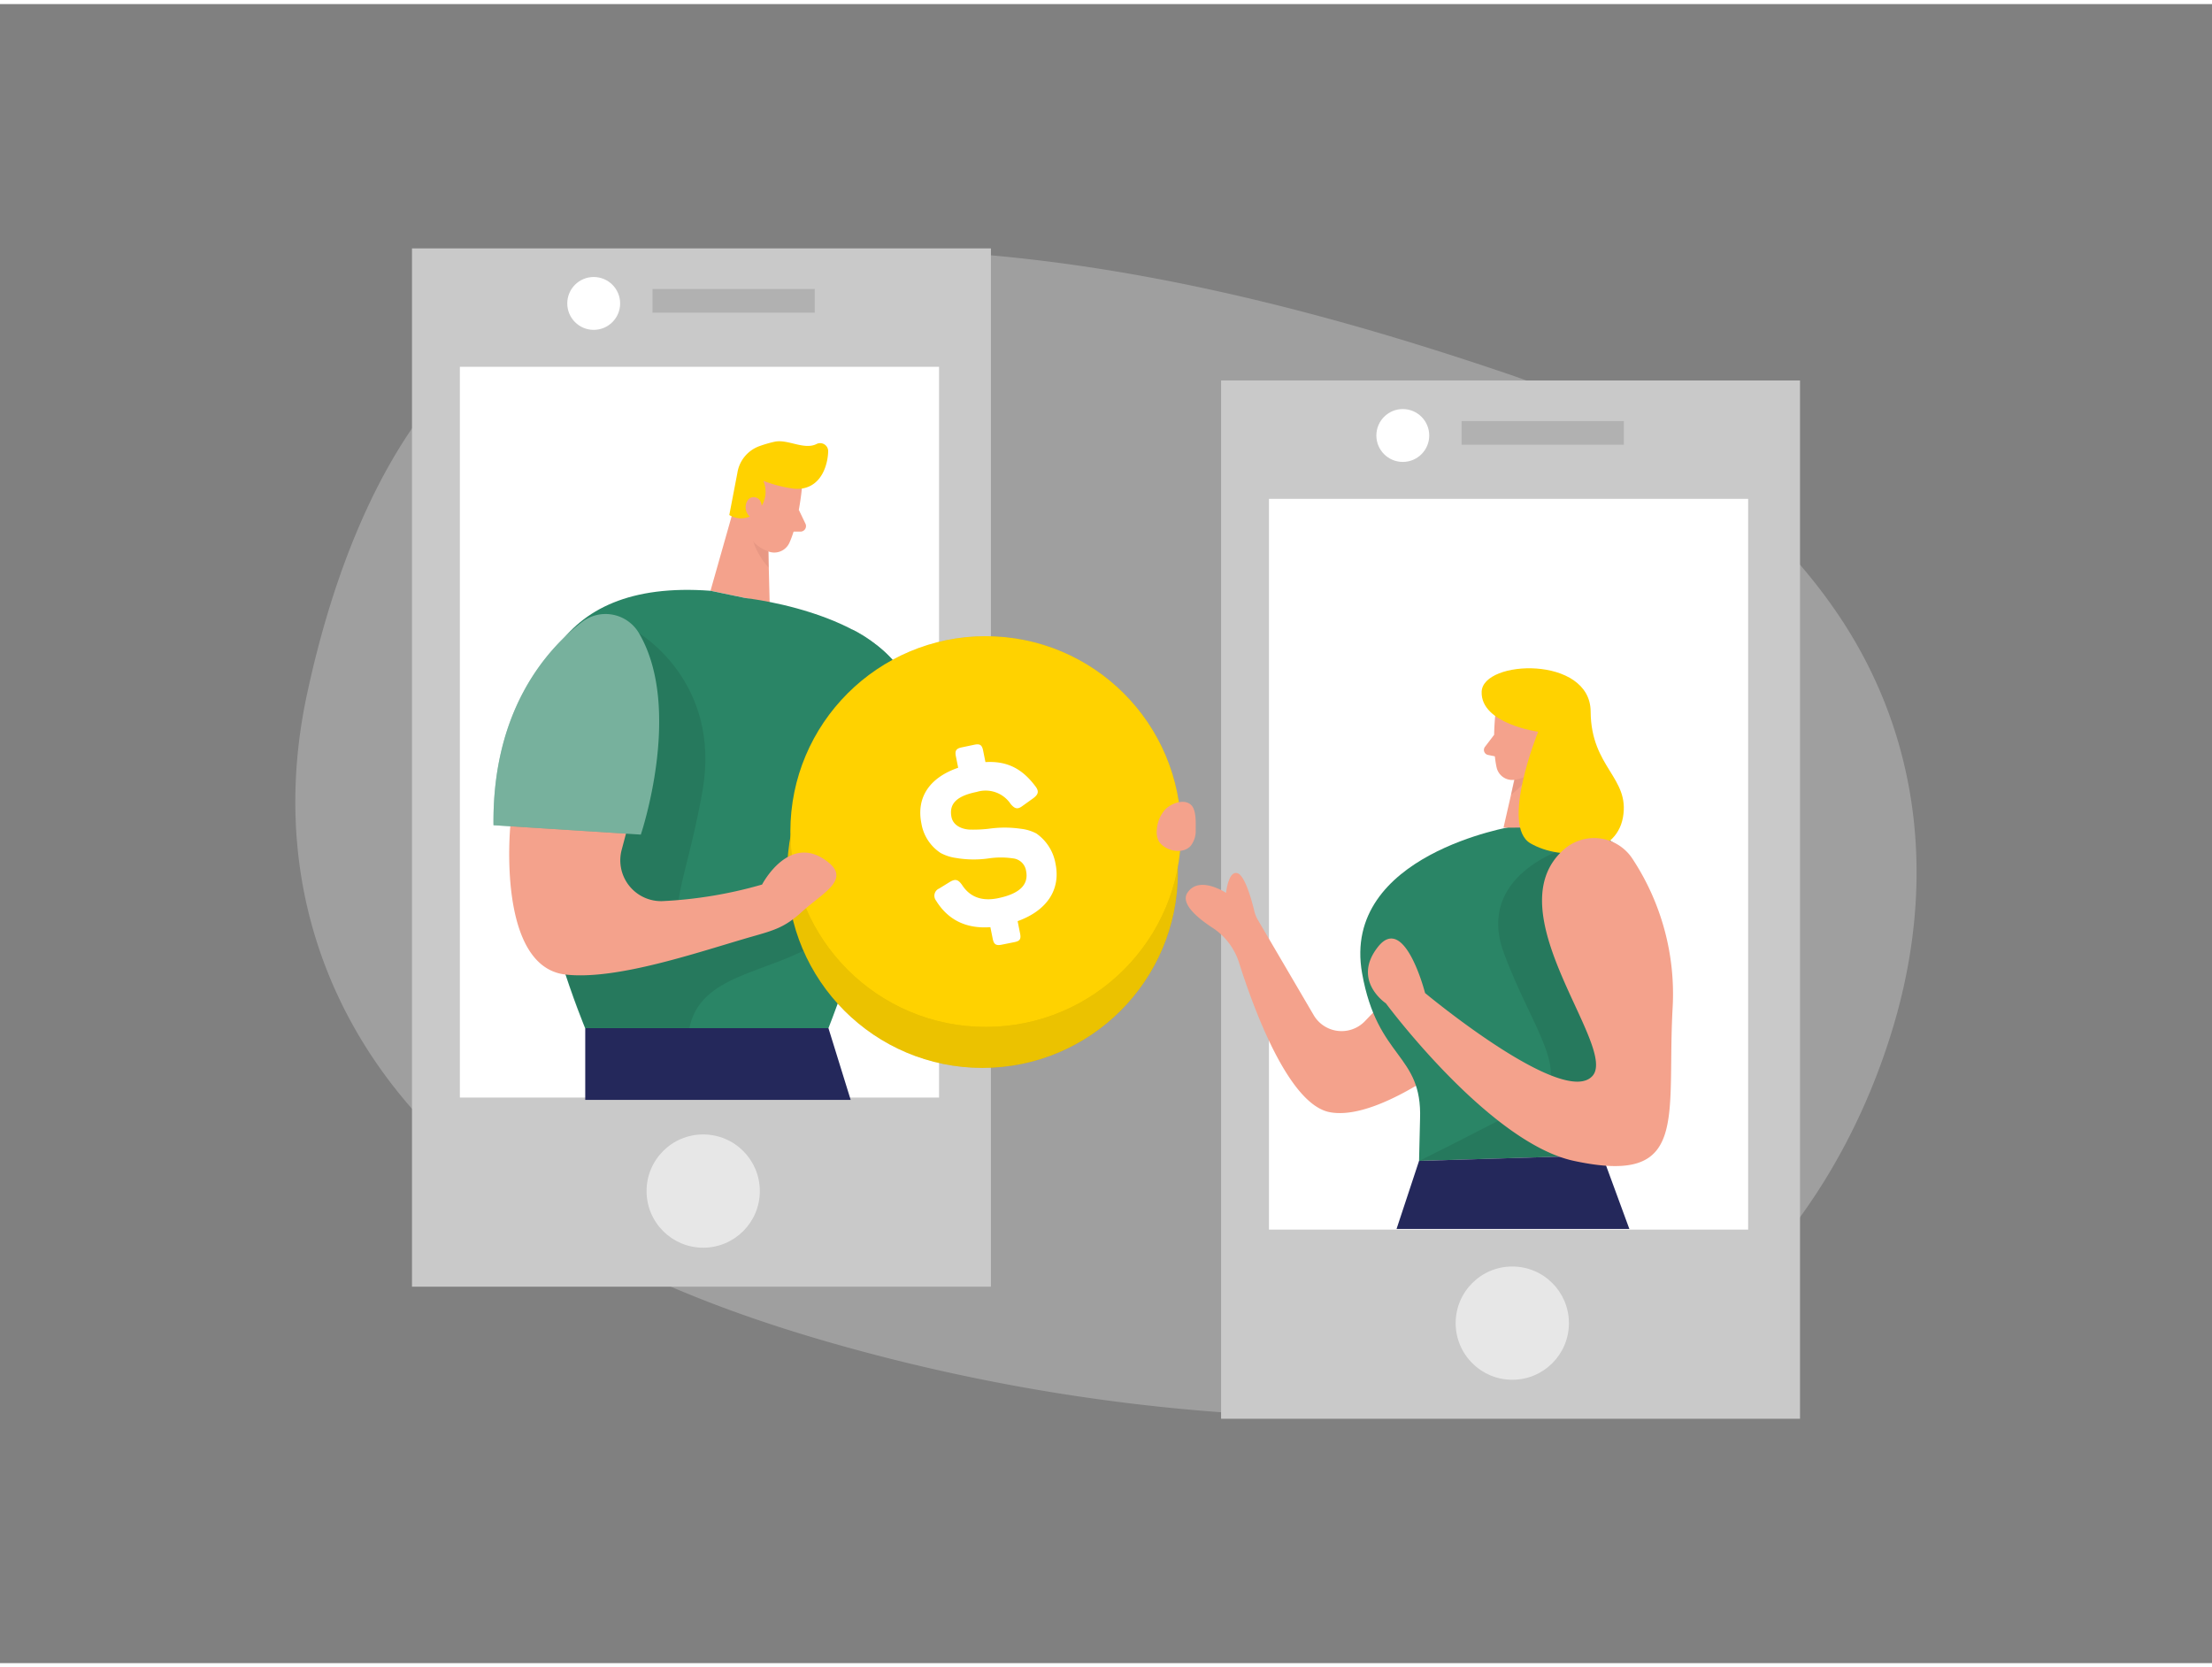 <svg id="Layer_1" data-name="Layer 1" xmlns="http://www.w3.org/2000/svg" viewBox="0 0 400 300" width="406" height="306" class="illustration styles_illustrationTablet__1DWOa"><rect x="0" y="0" width="400" height="300" fill="#808080" stroke="none"/><title>_</title><path d="M241.3,57.17c-35.56-9.8-73.33-15.65-109.21-11.3-16.46,2-33.66,6.59-46.33,17.88C69,78.67,60.1,103.41,55.51,124.82c-6.57,30.62,2.33,59.77,25.24,81.43,19.09,18,44.1,28.52,69.34,35.77A350.07,350.07,0,0,0,237,255.46c27.56.76,53.2-1.4,74.64-20.66,14.48-13,24.72-30.37,30.45-49,7.86-25.51,5.72-51.86-9-74.37-14-21.33-36.33-36.3-60.2-44.48C262.63,63.46,252.07,60.13,241.3,57.17Z" fill="#e6e6e6" opacity="0.3"></path><rect x="220.81" y="68.06" width="104.69" height="187.75" fill="#c9c9c9"></rect><rect x="229.47" y="89.47" width="86.65" height="132.14" fill="#fff"></rect><circle cx="273.47" cy="238.52" r="10.24" fill="#fff" opacity="0.56"></circle><rect x="264.3" y="75.4" width="29.35" height="4.28" opacity="0.12"></rect><circle cx="253.67" cy="78.01" r="4.78" fill="#fff"></circle><path d="M254.65,175.75l-7.83,8.17a5.85,5.85,0,0,1-9.26-1.09l-10.11-17.25a5.65,5.65,0,0,1-.62-1.53c-.44-1.85-1.66-6.36-3-6.87-1.7-.63-2.12,3.54-2.12,3.54s-4.89-3.26-7,0c-1.26,1.95,1.83,4.53,4.55,6.31a11.77,11.77,0,0,1,4.79,6.28c2.59,8.21,8.93,25.63,16.39,27.06,9.78,1.89,27-12.84,27-12.84Z" fill="#f4a28c"></path><path d="M273.64,148.69s-31.15,5.05-27.33,26.57c2.77,15.59,10.9,14.48,10.48,26.36l-.18,7.56,33.14-1s-2.11-14.9,2-25.51S307.29,145.86,273.64,148.69Z" fill="#2a8566"></path><polygon points="280.85 130.09 282.29 148.88 271.88 148.93 275.01 135.24 280.85 130.09" fill="#f4a28c"></polygon><path d="M283,152.7s-16.19,4.85-11.09,18.79,13.24,22.78,5.05,27.23-20.32,10.46-20.32,10.46h28l6.66-7.27,5.76-21Z" opacity="0.09"></path><path d="M274.2,138.21a6.88,6.88,0,0,0,3.52-1.73s-.43,3.42-4.48,6.51Z" fill="#ce8172" opacity="0.31"></path><path d="M270.4,128.51s-.63,5.72.24,9.55a2.9,2.9,0,0,0,3.47,2.17,6.37,6.37,0,0,0,5.1-4.68l1.84-5a5.15,5.15,0,0,0-2.14-5.57C275.73,122.59,270.61,125,270.4,128.51Z" fill="#f4a28c"></path><polygon points="256.61 209.18 252.54 221.49 294.64 221.49 289.75 208.18 256.61 209.18" fill="#24285b"></polygon><path d="M276.39,133.58s.1-2.21,1.76-2,1.54,3.41-.73,3.65Z" fill="#f4a28c"></path><path d="M270.19,132.13l-1.66,2.18a.92.92,0,0,0,.54,1.46l2.19.46Z" fill="#f4a28c"></path><path d="M278.15,131.58s-6.92,17-1.38,20.19,15.41,2.54,16.71-4.69-5.78-9-5.84-19.15-19.5-9.4-19.71-3.59S278.15,131.58,278.15,131.58Z" fill="#ffd200"></path><path d="M283,152.7a8.28,8.28,0,0,1,12.24,1.91,44.41,44.41,0,0,1,7.23,26.79c-1.14,20.11,3.19,32.3-17.86,27.78-15.35-3.3-34-28.49-34-28.49s-6.24-4.13-1.42-10.22,8.51,8.36,8.51,8.36,25.23,21,30.33,14.92C292.46,188.38,269.88,163.78,283,152.7Z" fill="#f4a28c"></path><rect x="74.5" y="44.18" width="104.69" height="187.75" fill="#c9c9c9"></rect><rect x="83.16" y="65.59" width="86.65" height="132.14" fill="#fff"></rect><circle cx="127.16" cy="214.64" r="10.24" fill="#fff" opacity="0.56"></circle><rect x="117.99" y="51.52" width="29.35" height="4.28" opacity="0.12"></rect><circle cx="107.36" cy="54.13" r="4.78" fill="#fff"></circle><path d="M149.81,148.19s-.64,22.84,10,27.36c13.22,5.64,27.91-7,34.24-13.46a11.77,11.77,0,0,1,6.84-3.47,9.64,9.64,0,0,0,6-3c3.61-4-4.25-7.66-7.44-4.68a2,2,0,0,0-1.06-2.9c-1-.56-1.88.86-2.47,2.45a8.33,8.33,0,0,1-5,5l-14.44,5.12a5.85,5.85,0,0,1-7.9-6.44l1.23-7.23Z" fill="#f4a28c"></path><path d="M154.14,113.11s19.46,8.3,16.48,38.7l-19-1.63Z" fill="#2a8566"></path><path d="M154.14,113.11s19.46,8.3,16.48,38.7l-19-1.63Z" fill="#fff" opacity="0.36"></path><polygon points="133.88 87.07 128.48 106.09 139.18 108.32 138.81 93.58 133.88 87.07" fill="#f4a28c"></polygon><path d="M139,96.8a7.14,7.14,0,0,1-3.26-2.51s-.27,3.61,3.25,7.63Z" fill="#ce8172" opacity="0.31"></path><path d="M128.48,106.09l6.35,1.32s29,3.13,30.21,19.52-15.23,58.25-15.23,58.25h-44S70.59,101.76,128.48,106.09Z" fill="#2a8566"></path><path d="M145,87.62s-.54,6-2.24,9.77a3,3,0,0,1-4,1.51A6.69,6.69,0,0,1,134.43,93l-.86-5.5a5.44,5.44,0,0,1,3.36-5.29C140.71,80.42,145.47,84,145,87.62Z" fill="#f4a28c"></path><path d="M115.49,113.73s15,8.74,11.55,28.51-9.3,26.58,3.11,23.81,17.51-9,17.51-9,8.93,7.28,0,12.81-21,5.51-23,15.3H105.83s-1.53-4.29-3.55-9.69S115.49,113.73,115.49,113.73Z" opacity="0.09"></path><path d="M143.44,87.61a24.08,24.08,0,0,1-5.4-1.4,5,5,0,0,1-1,5.44,4.1,4.1,0,0,1-5.16.74l1.46-7.61a6.15,6.15,0,0,1,4-4.85,22.17,22.17,0,0,1,2.77-.8c2.35-.49,5.31,1.55,7.55.42a1.45,1.45,0,0,1,2.1,1.34c-.07,2.38-1.13,6-4.5,6.67A5.86,5.86,0,0,1,143.44,87.61Z" fill="#ffd200"></path><path d="M137.74,91.59s.36-2.3-1.39-2.43-2.29,3.19,0,3.91Z" fill="#f4a28c"></path><circle cx="177.67" cy="157.04" r="35.33" opacity="0.08"></circle><circle cx="177.67" cy="157.04" r="35.33" fill="#ffd200"></circle><g opacity="0.08"><circle cx="178.25" cy="149.63" r="35.33"></circle></g><circle cx="177.67" cy="157.04" r="35.33" opacity="0.08"></circle><circle cx="178.25" cy="149.63" r="35.33" fill="#ffd200"></circle><path d="M176.23,133.92c1-.2,1.35.08,1.55,1.06l.42,2.09c4-.24,6.68,1.26,9,4.33.72.92.62,1.51-.43,2.26L184.9,145c-.88.66-1.39.54-2.15-.37a5.45,5.45,0,0,0-6.12-2.17c-3.62.73-5.06,2.13-4.57,4.56.32,1.57,2,2.26,3.52,2.26a24.89,24.89,0,0,0,3.16-.15,20.36,20.36,0,0,1,5.88,0,7.78,7.78,0,0,1,2.79.85,8.42,8.42,0,0,1,3.47,5.51c.93,4.64-1.54,8.42-6.86,10.34l.44,2.21c.2,1,0,1.38-1,1.58l-2.34.47c-1,.2-1.39-.07-1.59-1l-.44-2.17c-4.37.31-7.66-1.29-9.84-4.83a1.42,1.42,0,0,1,.58-2.16l1.93-1.19c1-.6,1.51-.44,2.2.53,1.42,2.2,3.57,3,6.47,2.42,3.92-.8,5.62-2.43,5.12-4.94a2.67,2.67,0,0,0-2.37-2.27,15,15,0,0,0-4.38,0,19.07,19.07,0,0,1-5.95-.08,8.14,8.14,0,0,1-2.76-.9,7.94,7.94,0,0,1-3.47-5.33c-.93-4.6,1.34-8.25,6.65-10.08l-.42-2.08c-.2-1,.07-1.39,1-1.59Z" fill="#fff"></path><path d="M92.28,148.68s-2.48,25.4,10,26.81c9.41,1.07,24.5-4.24,33.72-6.87,4-1.14,5.93-1.67,9-4.47,3.67-3.36,8.77-5.75,4.81-8.94-7-5.67-12,4-12,4a78.18,78.18,0,0,1-18.06,3,7.38,7.38,0,0,1-7.33-9.28l2.33-8.75S98.21,128.75,92.28,148.68Z" fill="#f4a28c"></path><path d="M144.42,91.39,145.67,94a1,1,0,0,1-.86,1.39l-2.35,0Z" fill="#f4a28c"></path><path d="M105.24,111.74c-6.45,5-16.23,16-16,36.74l26.64,1.7s7.7-22.8-.35-36.45A7,7,0,0,0,105.24,111.74Z" fill="#2a8566"></path><path d="M105.24,111.74c-6.45,5-16.23,16-16,36.74l26.64,1.7s7.7-22.8-.35-36.45A7,7,0,0,0,105.24,111.74Z" fill="#fff" opacity="0.36"></path><polygon points="105.83 185.18 105.83 198.15 153.83 198.15 149.81 185.18 105.83 185.18" fill="#24285b"></polygon><path d="M210.68,145.66a6.1,6.1,0,0,0-1.49,3.66,3.55,3.55,0,0,0,.39,2.11,3.26,3.26,0,0,0,.93.92c1.45,1,3.68,1.16,4.84-.18a4.41,4.41,0,0,0,.87-2.85c0-1.2.14-3.57-.82-4.49C214.11,143.59,211.69,144.59,210.68,145.66Z" fill="#f4a28c"></path></svg>